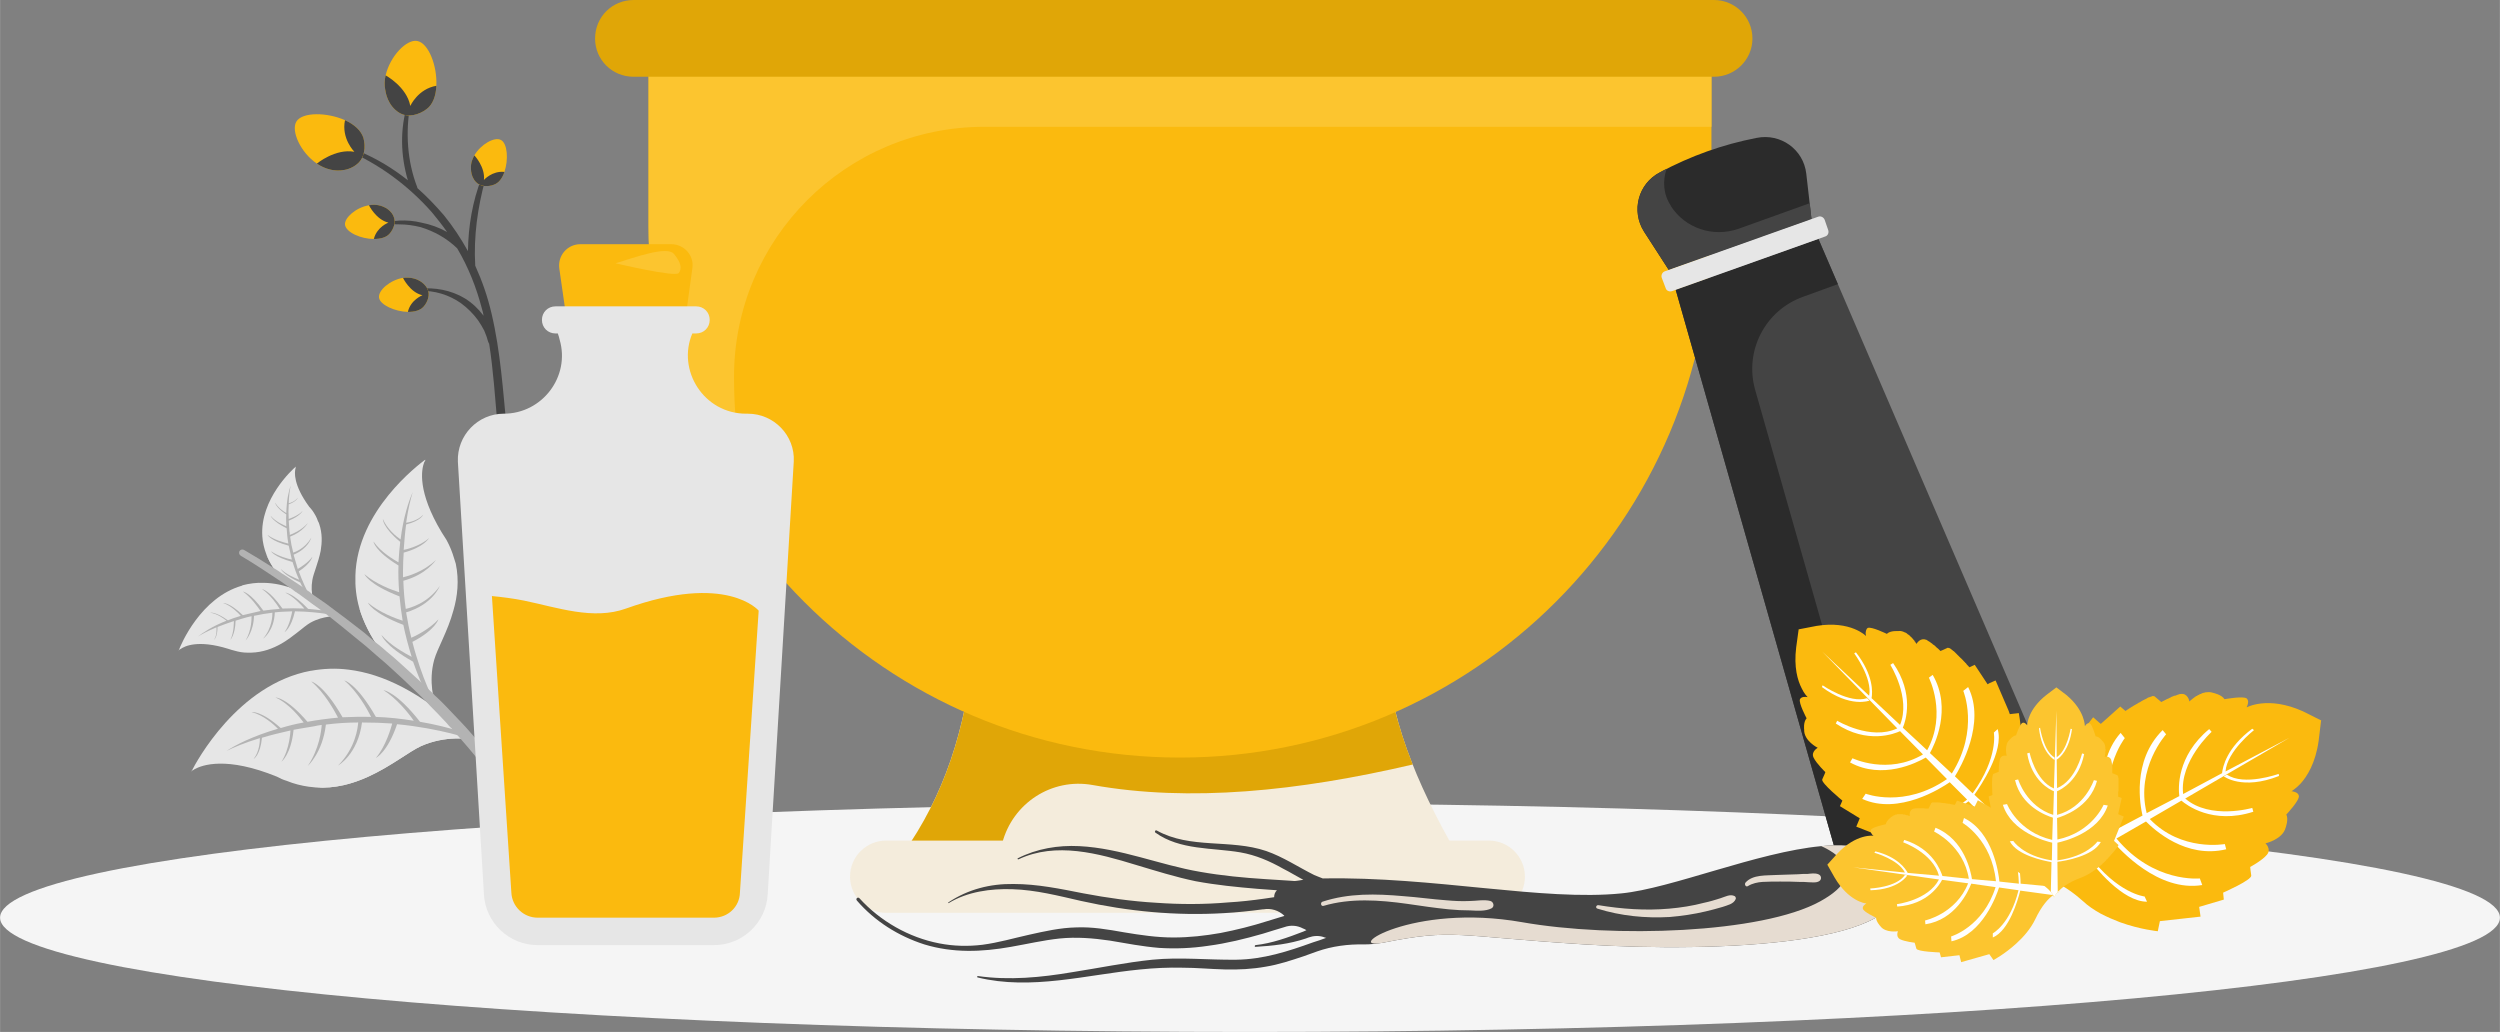 <?xml version="1.0" encoding="UTF-8"?>
<!DOCTYPE svg PUBLIC "-//W3C//DTD SVG 1.0//EN" "http://www.w3.org/TR/2001/REC-SVG-20010904/DTD/svg10.dtd">
<!-- Creator: CorelDRAW X7 -->
<svg xmlns="http://www.w3.org/2000/svg" xml:space="preserve" width="71.967mm" height="29.707mm" version="1.0" style="shape-rendering:geometricPrecision; text-rendering:geometricPrecision; image-rendering:optimizeQuality; fill-rule:evenodd; clip-rule:evenodd"
viewBox="0 0 7197 2971"
 xmlns:xlink="http://www.w3.org/1999/xlink">
 <rect x="0" y="0" width="7197" height="2971" fill="#808080" stroke="none"/>
 <defs>
  <style type="text/css">
   <![CDATA[
    .fil11 {fill:#2B2B2B}
    .fil5 {fill:#444444}
    .fil1 {fill:#68A51C;fill-rule:nonzero}
    .fil4 {fill:#B3B3B3;fill-rule:nonzero}
    .fil8 {fill:#E0A607;fill-rule:nonzero}
    .fil2 {fill:#E6E6E6;fill-rule:nonzero}
    .fil7 {fill:#F4ECDC;fill-rule:nonzero}
    .fil0 {fill:whitesmoke;fill-rule:nonzero}
    .fil6 {fill:#FBBA0E;fill-rule:nonzero}
    .fil9 {fill:#FCC52F;fill-rule:nonzero}
    .fil13 {fill:white;fill-rule:nonzero}
    .fil12 {fill:#E6DCD1;fill-rule:nonzero}
    .fil3 {fill:#E6E6E6;fill-rule:nonzero}
    .fil10 {fill:#F4ECDC;fill-rule:nonzero}
   ]]>
  </style>
 </defs>
 <g id="Layer_x0020_1">
  <g id="_2208482655936">
   <path class="fil0" d="M7197 2642c0,181 -1611,329 -3599,329 -1987,0 -3598,-148 -3598,-329 0,-182 1611,-329 3598,-329 1988,0 3599,147 3599,329z"/>
   <g>
    <g>
     <g>
      <g>
       <path class="fil1" d="M551 2221c0,0 0,-1 0,-1 0,0 0,1 0,1z"/>
       <path class="fil2" d="M895 1931c1,0 1,0 1,0 0,0 0,0 0,0 34,-6 70,-8 108,-3 97,12 208,64 333,181l0 0c7,6 14,13 21,20 0,0 0,0 0,0 0,0 0,0 -1,0 -6,-1 -73,-13 -145,19 -35,16 -86,58 -152,88 -44,20 -95,35 -152,31 -6,-1 -13,-1 -19,-2 -21,-3 -42,-8 -64,-17 0,0 0,0 0,0 -10,-3 -19,-7 -28,-12 -145,-59 -215,-34 -238,-21 0,0 0,0 0,0 -1,1 -2,1 -2,2 -1,0 -1,0 -2,0 -2,2 -4,4 -4,4 0,0 0,0 0,0 0,-1 0,-1 0,-1 0,0 0,0 0,0 0,0 0,0 0,0 0,0 0,0 0,0 1,-1 1,-2 2,-3 -1,1 -1,1 -1,2 12,-24 132,-249 343,-288z"/>
      </g>
      <path class="fil3" d="M1173 2155c72,-54 141,-39 141,-39 9,2 40,12 43,13 -6,-1 -73,-13 -145,19 -35,16 -86,58 -152,88 -44,20 -95,35 -152,31 68,-1 199,-64 265,-112z"/>
     </g>
     <g>
      <g>
       <path class="fil1" d="M1225 1323c0,0 0,0 -1,1 1,-1 1,-1 1,-1z"/>
       <path class="fil2" d="M1023 1657c0,0 0,0 0,0 0,0 0,0 0,0 -1,30 2,61 11,93 24,81 83,170 199,261l0 0c7,5 13,10 20,15 0,0 0,0 0,0 0,0 0,0 0,0 -2,-5 -21,-62 -3,-127 9,-32 39,-82 55,-141 12,-41 17,-87 7,-135 -2,-5 -3,-11 -5,-16 -5,-17 -12,-35 -22,-53 0,0 0,0 0,0 -5,-7 -9,-15 -14,-22 -70,-117 -58,-180 -50,-201 0,0 0,0 0,0 1,-1 1,-1 1,-2 0,0 1,-1 1,-1 1,-3 2,-4 2,-5 0,0 0,0 0,0 0,1 0,1 0,1 0,0 0,0 0,0 0,0 -1,0 -1,0 0,0 0,0 0,0 0,0 -1,1 -2,2 1,-1 1,-1 1,-2 -18,14 -195,146 -200,333z"/>
      </g>
      <path class="fil3" d="M1034 1750c24,81 83,170 199,261l-14 -30c0,0 -109,-73 -185,-231z"/>
     </g>
     <g>
      <path class="fil1" d="M514 1873c0,0 0,-1 0,-1 0,0 0,1 0,1z"/>
      <path class="fil2" d="M697 1686c0,0 0,-1 1,-1 0,0 0,0 0,0 19,-5 40,-8 62,-7 57,1 124,25 203,85l0 0c4,4 9,7 13,11 0,0 0,0 0,0 0,0 0,0 0,0 -4,0 -44,-3 -83,19 -19,11 -47,39 -83,60 -25,14 -53,25 -87,26 -3,0 -7,0 -11,0 -12,0 -25,-2 -38,-6 0,0 0,0 0,0 -5,-1 -11,-3 -17,-5 -87,-27 -126,-8 -138,1 0,0 -1,0 -1,0 0,0 0,0 -1,1 0,0 0,0 0,0 -2,2 -3,2 -3,3 0,-1 0,-1 0,-1 0,0 0,0 0,0 0,0 0,0 0,0 0,0 0,0 0,0 0,0 0,0 0,0 1,-1 1,-1 1,-2 0,1 0,1 0,1 5,-14 62,-151 182,-185z"/>
     </g>
     <g>
      <g>
       <path class="fil1" d="M853 1342c0,0 -1,0 -1,0 0,0 1,0 1,0z"/>
       <path class="fil2" d="M755 1544c0,0 0,0 0,0 0,0 0,0 0,0 1,17 5,35 12,53 18,45 57,92 128,138l0 0c4,3 8,5 13,8 0,0 0,0 0,0 0,0 0,0 0,0 -2,-3 -16,-34 -9,-73 3,-19 17,-49 24,-84 4,-24 5,-50 -4,-77 -1,-3 -2,-6 -4,-9 -3,-10 -9,-20 -15,-29 0,0 0,0 0,0 -3,-4 -6,-8 -10,-12 -46,-63 -43,-100 -39,-112 0,-1 0,-1 0,-1 0,0 0,-1 0,-1 0,0 0,0 0,-1 1,-1 1,-2 1,-2 0,0 0,0 0,0 0,0 0,0 0,0 0,0 0,0 0,0 0,0 0,0 0,0 0,0 0,0 0,0 0,0 -1,1 -1,1 0,0 0,0 1,0 -10,8 -104,94 -97,201z"/>
      </g>
      <g>
       <path class="fil4" d="M1104 1987c38,24 72,66 87,88 -38,-6 -74,-10 -109,-11 -56,-98 -91,-105 -91,-105 38,32 67,84 77,105 -28,-1 -55,0 -82,1 -55,-96 -90,-103 -90,-103 38,32 66,83 77,104 -31,3 -61,7 -88,12 -61,-71 -92,-70 -92,-70 40,18 71,59 81,72 -23,4 -46,10 -66,16 -57,-51 -84,-46 -84,-46 35,9 64,36 76,48 -72,21 -123,47 -148,64 20,-10 50,-23 96,-37 0,9 -1,38 -18,60 0,0 19,-10 24,-61 23,-7 50,-14 82,-21 0,1 -2,54 -26,90 0,0 28,-21 35,-92 19,-3 38,-7 59,-10 8,-2 15,-3 22,-4 -1,16 -7,69 -40,118 0,0 43,-39 52,-119 32,-4 63,-6 93,-6 -1,14 -7,73 -58,124 0,0 57,-32 69,-124 30,0 60,1 87,3 -3,11 -18,65 -47,99 0,0 33,-15 61,-97 125,12 213,43 215,44 0,0 0,0 0,0 -7,-7 -14,-14 -21,-20l-1 0c-44,-14 -86,-24 -127,-31 -68,-87 -105,-91 -105,-91z"/>
       <path class="fil4" d="M1188 1417c-11,24 -27,72 -35,136 -12,-8 -39,-30 -51,-59 0,0 -1,24 50,66 -2,18 -4,38 -5,59 -12,-7 -51,-29 -72,-60 0,0 3,27 72,69 -1,24 0,50 2,77 -20,-6 -68,-24 -100,-52 0,0 11,29 101,64 2,22 5,46 9,70 -19,-6 -68,-24 -100,-52 0,0 11,29 102,64 6,29 14,60 24,92 -21,-11 -61,-33 -87,-63 0,0 9,31 91,77 12,34 26,69 44,105l0 1c6,5 13,10 20,15 0,0 0,0 0,0 -1,-2 -39,-72 -66,-178 66,-34 75,-65 75,-65 -26,29 -70,50 -78,53 -6,-23 -11,-48 -15,-73 77,-23 97,-76 97,-76 -36,51 -86,63 -98,66 -4,-26 -6,-53 -7,-81 67,-18 94,-60 94,-60 -37,35 -82,47 -95,50 0,-6 0,-12 0,-19 0,-18 1,-36 2,-52 59,-16 73,-42 73,-42 -27,25 -72,34 -73,34 2,-28 4,-52 7,-73 43,-11 49,-28 49,-28 -16,17 -41,22 -49,23 6,-41 13,-69 19,-88z"/>
       <path class="fil4" d="M757 1839c0,0 32,-22 34,-76 17,-2 34,-2 50,-3 -1,6 -7,39 -22,60 0,0 19,-11 30,-60 73,1 126,14 127,14 0,0 0,0 0,0 -4,-4 -9,-7 -13,-11l-1 0c-26,-5 -51,-8 -75,-10 -44,-46 -66,-47 -66,-47 24,12 45,34 55,46 -22,-1 -43,-1 -63,0 -38,-54 -59,-56 -59,-56 24,16 44,45 51,57 -17,1 -32,3 -47,5 -38,-53 -59,-55 -59,-55 24,17 43,45 51,56 -18,4 -35,8 -51,12 -39,-37 -57,-35 -57,-35 24,8 45,30 51,37 -13,4 -26,8 -37,13 -36,-26 -51,-22 -51,-22 21,3 39,17 47,23 -41,16 -69,35 -83,46 11,-7 28,-16 54,-27 0,5 2,22 -7,36 0,0 10,-7 10,-37 13,-5 29,-11 47,-17 0,1 1,32 -10,54 0,0 14,-14 15,-55 10,-3 21,-7 33,-10 5,-1 9,-2 13,-3 0,9 0,40 -17,70 0,0 23,-25 24,-71 18,-4 36,-7 53,-9 0,8 0,43 -27,75z"/>
       <path class="fil4" d="M831 1449c1,-24 3,-40 6,-51 -6,14 -12,42 -13,79 -7,-4 -24,-15 -32,-30 0,0 0,13 32,34 -1,11 0,22 0,34 -7,-3 -31,-13 -45,-30 0,0 4,15 46,36 1,14 2,28 5,44 -12,-3 -40,-10 -60,-25 0,0 8,17 61,31 3,13 6,27 9,40 -11,-2 -40,-10 -60,-24 0,0 8,16 62,31 5,16 11,34 19,51 -12,-5 -37,-15 -53,-31 0,0 7,17 56,39 9,19 19,38 31,58l0 0c4,3 8,5 13,8 0,0 0,0 0,0 -1,-1 -27,-40 -48,-98 36,-24 39,-42 39,-42 -13,18 -37,32 -42,35 -4,-13 -8,-27 -12,-41 43,-18 51,-49 51,-49 -18,31 -46,41 -52,43 -4,-15 -7,-30 -9,-46 37,-14 51,-39 51,-39 -20,22 -44,31 -52,34 0,-4 0,-8 -1,-11 -1,-11 -1,-21 -2,-30 33,-13 40,-28 40,-28 -14,15 -40,23 -40,23 -1,-16 -1,-30 0,-42 24,-9 26,-19 26,-19 -8,11 -22,15 -26,16z"/>
      </g>
      <path class="fil3" d="M767 1597c18,45 57,92 128,138l-9 -16c0,0 -67,-36 -119,-122z"/>
     </g>
     <path class="fil4" d="M1515 2314c-16,0 -31,0 -46,0 -42,-63 -88,-124 -138,-181 -2,-2 -4,-5 -6,-7 -3,-3 -5,-6 -8,-9 0,0 0,0 0,0 -6,-7 -11,-13 -16,-18 0,-1 0,-1 0,-1 -6,-5 -11,-11 -16,-17 -16,-17 -32,-34 -48,-50 -4,-4 -8,-9 -12,-13 -13,-13 -26,-26 -39,-38 -16,-16 -33,-31 -49,-46 -17,-16 -34,-31 -52,-46 -17,-15 -35,-31 -53,-45 -28,-23 -56,-46 -84,-68 -3,-2 -6,-4 -8,-6l0 0c-1,-1 -2,-2 -3,-2 -5,-4 -9,-7 -14,-10 0,-1 0,-1 0,-1 -11,-8 -22,-16 -33,-24 -10,-7 -20,-15 -30,-22 -3,-2 -5,-3 -7,-5 0,0 0,0 -1,0 -6,-5 -12,-9 -19,-14 -8,-5 -15,-11 -23,-16 -39,-26 -78,-52 -117,-75l0 0c-5,-3 -6,-9 -4,-13 3,-5 8,-6 13,-4 29,17 57,34 85,52 4,3 9,5 13,8 7,5 14,10 21,14 17,11 33,22 50,33 4,3 8,6 12,9 3,2 5,3 8,5 2,2 5,4 7,6 13,9 26,18 39,27 38,28 75,56 112,85 10,8 19,17 29,25 8,6 17,13 25,20l9 8c15,12 30,25 44,38 19,17 37,34 56,51 0,0 0,0 1,1 7,6 13,13 20,19 1,1 1,1 2,2 4,3 7,7 11,10 4,5 8,9 13,13 17,16 33,33 49,50 16,17 33,34 48,52 57,64 110,132 159,203z"/>
    </g>
    <g>
     <path class="fil5" d="M1386 513c-26,67 -38,138 -39,210 -20,-36 -43,-71 -69,-103 -24,-28 -49,-54 -76,-78 -1,-1 -1,-2 -1,-3 -29,-75 -34,-158 -20,-238 1,-5 -7,-6 -8,-1 -22,71 -20,148 1,219 -43,-34 -89,-62 -139,-83 -12,-5 -24,-10 -36,-15 -6,-2 -10,7 -4,10 95,40 180,103 248,180 15,18 30,37 44,57 -23,-13 -48,-22 -74,-27 -20,-5 -42,-7 -63,-6 -22,1 -43,6 -64,13 -2,1 -1,4 1,3 21,-5 41,-6 63,-5 20,0 41,3 61,8 39,12 75,32 105,61 0,0 0,0 0,0 32,54 55,112 71,173 2,7 4,14 5,21 -15,-20 -33,-37 -54,-50 -40,-24 -86,-32 -132,-28 -5,0 -4,8 1,7 42,-3 86,11 120,35 19,14 35,30 49,49 6,9 13,20 18,30 2,6 5,12 7,18 2,6 3,12 6,18 0,0 0,1 1,1 12,77 17,155 24,233 10,112 24,225 66,330 38,96 101,187 190,242 11,7 22,13 34,18 14,7 23,-14 10,-21 -45,-25 -86,-56 -119,-96 -34,-39 -61,-84 -82,-131 -45,-103 -61,-215 -72,-326 -11,-112 -18,-225 -44,-335 -11,-48 -27,-94 -47,-138 -5,-84 7,-168 29,-249 2,-6 -9,-10 -11,-3z"/>
     <g>
      <path class="fil6" d="M1046 397c7,25 4,58 -19,76 -31,25 -69,17 -77,15 -13,-3 -26,-9 -38,-17 -47,-32 -75,-94 -59,-121 17,-28 88,-27 140,-4 26,12 46,29 53,51z"/>
      <path class="fil5" d="M1046 397c7,25 4,58 -19,76 -31,25 -69,17 -77,15 -13,-3 -26,-9 -38,-17l0 0c0,0 53,-44 108,-34 0,0 -38,-38 -27,-91 26,12 46,29 53,51z"/>
     </g>
     <g>
      <path class="fil6" d="M1228 314c-21,16 -53,26 -78,11 -34,-20 -40,-59 -41,-66 -3,-14 -2,-29 1,-42 13,-56 61,-105 91,-99 33,6 58,73 55,129 -1,28 -10,54 -28,67z"/>
      <path class="fil5" d="M1228 314c-21,16 -53,26 -78,11 -34,-20 -40,-59 -41,-66 -3,-14 -2,-29 1,-42l0 0c0,0 61,33 71,88 0,0 22,-49 75,-58 -1,28 -10,54 -28,67z"/>
     </g>
     <g>
      <path class="fil6" d="M1421 532c-16,6 -38,6 -51,-8 -18,-19 -14,-45 -14,-50 1,-9 5,-18 9,-26 19,-33 59,-55 77,-45 19,10 22,57 10,92 -6,18 -16,32 -31,37z"/>
      <path class="fil5" d="M1421 532c-16,6 -38,6 -51,-8 -18,-19 -14,-45 -14,-50 1,-9 5,-18 9,-26l1 0c0,0 31,33 27,70 0,0 24,-27 59,-23 -6,18 -16,32 -31,37z"/>
     </g>
     <g>
      <path class="fil6" d="M1122 672c11,-13 19,-33 10,-51 -11,-23 -37,-29 -42,-30 -9,-2 -18,-2 -28,0 -37,6 -71,36 -69,56 3,22 46,41 83,41 19,0 36,-4 46,-16z"/>
      <path class="fil5" d="M1122 672c11,-13 19,-33 10,-51 -11,-23 -37,-29 -42,-30 -9,-2 -18,-2 -28,0l0 0c0,0 20,41 56,50 0,0 -33,12 -42,47 19,0 36,-4 46,-16z"/>
     </g>
     <g>
      <path class="fil6" d="M1220 882c11,-13 19,-34 10,-51 -12,-23 -37,-29 -42,-30 -9,-2 -19,-2 -28,-1 -37,6 -72,36 -69,57 3,21 46,40 83,41 19,0 36,-4 46,-16z"/>
      <path class="fil5" d="M1220 882c11,-13 19,-34 10,-51 -12,-23 -37,-29 -42,-30 -9,-2 -19,-2 -28,-1l0 0c0,0 20,42 56,50 0,0 -34,13 -42,48 19,0 36,-4 46,-16z"/>
     </g>
    </g>
    <g>
     <g>
      <path class="fil7" d="M2599 2458l1595 0c-120,-207 -197,-403 -201,-581l-1192 0c-20,221 -84,416 -202,581z"/>
     </g>
     <g>
      <g>
       <path class="fil8" d="M2885 2428c-3,10 -5,20 -8,30l-278 0c118,-165 182,-360 202,-581l1192 0c2,102 29,211 74,324 -330,77 -642,109 -922,59 -117,-21 -230,52 -260,168z"/>
      </g>
     </g>
     <g>
      <path class="fil6" d="M4927 197l0 454c0,845 -685,1530 -1530,1530l0 0c-845,0 -1530,-685 -1530,-1530l0 -454 3060 0z"/>
     </g>
     <g>
      <path class="fil9" d="M4927 197l0 168 -2093 0c-398,0 -721,322 -721,720 0,185 33,362 92,525 -211,-262 -338,-596 -338,-959l0 -454 3060 0z"/>
     </g>
     <g>
      <path class="fil10" d="M2551 2420l1735 0c57,0 104,46 104,104 0,57 -47,104 -104,104l-1735 0c-57,0 -104,-47 -104,-104 0,-58 47,-104 104,-104z"/>
     </g>
     <path class="fil8" d="M1824 0l3110 0c61,0 111,49 111,111 0,61 -50,110 -111,110l-3110 0c-62,0 -111,-49 -111,-110 0,-62 49,-111 111,-111z"/>
    </g>
    <g>
     <g>
      <path class="fil5" d="M5290 2471l-466 -1637 411 -146 673 1563c39,92 11,199 -69,258 -99,72 -210,112 -332,118 -100,6 -189,-60 -217,-156z"/>
     </g>
     <g>
      <path class="fil11" d="M5290 2471l-466 -1637 411 -146 56 130 -99 36c-111,39 -171,157 -139,269l409 1437c7,25 18,47 32,67 -94,0 -178,-64 -204,-156z"/>
     </g>
     <g>
      <path class="fil11" d="M4779 496c88,-47 180,-80 278,-99 69,-14 135,33 143,103l15 131 -411 146 -71 -110c-38,-60 -17,-139 46,-171z"/>
     </g>
     <g>
      <path class="fil5" d="M4779 496c6,-4 13,-7 19,-10 -12,34 -10,73 12,106l0 1c41,64 121,91 194,66l206 -74 5 46 -411 146 -71 -110c-38,-59 -17,-138 46,-171z"/>
     </g>
     <g>
      <path class="fil2" d="M4814 838l440 -157c8,-2 12,-11 9,-19l-10 -29c-3,-8 -12,-12 -19,-9l-441 157c-7,2 -12,11 -9,19l11 29c2,8 11,12 19,9z"/>
     </g>
    </g>
    <g>
     <path class="fil6" d="M1993 773l-15 109 -37 250 -279 0 -22 -150 -30 -209c-5,-37 23,-70 61,-70l261 0c38,0 67,33 61,70z"/>
     <path class="fil2" d="M2285 1329l-75 1245c-4,82 -72,147 -155,147l-507 0c-83,0 -151,-65 -155,-147l-75 -1245c-3,-75 57,-138 132,-138 111,0 192,-107 161,-213 -1,-6 -3,-11 -5,-17 0,0 0,0 0,-1l-7 0c-22,0 -39,-17 -39,-39 0,-22 17,-39 39,-39l405 0c22,0 39,17 39,39 0,22 -17,39 -39,39l-11 0c-45,106 33,231 155,231l5 0c75,0 136,63 132,138z"/>
     <path class="fil6" d="M2184 1758l-54 812c-1,40 -34,72 -75,72l-507 0c-41,0 -74,-32 -76,-72l-56 -854c31,3 62,7 92,13 97,20 200,57 294,23 290,-104 382,6 382,6z"/>
     <path class="fil9" d="M1772 758c56,-17 148,-51 168,-27 20,24 24,42 14,55 -9,13 -182,-28 -182,-28z"/>
    </g>
    <g>
     <path class="fil5" d="M5458 2526c-28,-81 -111,-100 -215,-90 0,0 0,0 0,0 -183,17 -432,122 -575,136 -225,23 -542,-49 -859,-43 -1,0 -1,0 -1,0 -9,-3 -17,-7 -25,-10 -46,-23 -89,-52 -138,-69 -103,-35 -218,-5 -315,-59 -4,-2 -7,3 -4,6 71,51 163,43 245,57 45,8 84,25 123,47 20,10 39,22 58,32 -5,1 -9,1 -13,2 -6,1 -12,2 -18,1 -26,-2 -52,-3 -78,-5 -63,-4 -126,-10 -188,-21 -117,-20 -228,-68 -348,-74 -61,-3 -122,7 -177,35 -2,1 0,4 2,3 108,-51 230,-17 338,16 57,17 114,35 172,47 59,11 119,17 179,22 18,1 36,3 55,4 -6,6 -8,13 -8,20 -9,1 -18,3 -27,4 -35,5 -70,9 -105,11 -69,6 -139,6 -208,1 -70,-4 -140,-14 -209,-27 -66,-13 -133,-27 -201,-27 -67,-1 -131,15 -188,53 -1,1 0,3 1,2 54,-33 121,-42 183,-40 68,2 133,19 199,34 135,30 272,43 409,35 38,-2 76,-6 113,-11l2 0c22,-4 44,3 60,18l0 1c-16,5 -32,10 -49,15 -44,14 -88,25 -134,34 -45,8 -90,13 -136,13 -48,0 -95,-7 -143,-15 -45,-8 -91,-16 -137,-14 -46,1 -90,11 -135,21 -45,10 -89,23 -135,29 -41,5 -83,4 -124,-4 -88,-17 -170,-64 -230,-130 -5,-5 -12,2 -7,7 51,59 119,102 194,126 82,25 165,22 249,7 46,-8 93,-19 140,-24 49,-5 97,-1 145,6 47,8 94,17 142,21 47,3 94,1 141,-6 53,-7 106,-20 158,-35 20,-6 41,-13 62,-19 17,-6 36,-5 53,4 3,1 7,3 10,5 -3,1 -6,3 -9,4 -44,17 -91,34 -138,39 -2,1 -3,5 0,5 50,-3 97,-8 145,-24 3,-1 5,-2 8,-3 14,-5 30,-6 44,-1 2,1 5,2 7,2 -13,5 -25,9 -38,13 -72,26 -143,49 -221,50 -81,1 -161,-8 -242,0 -77,8 -154,24 -231,36 -89,15 -180,24 -271,11 -2,0 -3,3 -1,4 155,38 314,-8 469,-23 40,-4 80,-6 121,-5 40,0 81,4 122,5 40,1 79,-1 118,-8 37,-6 73,-18 109,-30 13,-5 26,-9 39,-14 43,-15 89,-21 134,-20 19,0 38,-2 56,-5 205,-41 203,-19 580,5 377,24 964,3 896,-193z"/>
     <path class="fil12" d="M4562 2719c-377,-24 -375,-46 -580,-5 -121,23 82,-115 400,-59 261,46 689,33 858,-60 165,-91 10,-156 3,-159 104,-10 187,9 215,90 68,196 -519,217 -896,193z"/>
     <path class="fil12" d="M4291 2594c-18,-5 -42,0 -61,0 -22,1 -43,0 -65,-2 -42,-3 -83,-9 -125,-12 -79,-7 -157,-9 -233,16 -7,3 -4,14 3,12 78,-23 161,-17 240,-6 41,6 81,12 121,16 20,2 41,3 61,3 20,1 45,3 62,-6 9,-5 6,-18 -3,-21z"/>
     <path class="fil12" d="M4994 2580c-13,-7 -28,2 -41,6 -16,5 -32,10 -47,13 -34,9 -67,14 -101,17 -68,6 -136,1 -203,-10 -7,-1 -10,8 -3,10 67,21 138,28 208,24 35,-3 69,-8 103,-16 16,-4 33,-8 49,-13 14,-5 32,-8 38,-23 1,-3 -1,-7 -3,-8z"/>
     <path class="fil12" d="M5235 2517c-10,-4 -21,-2 -31,-1 -10,0 -19,0 -28,1 -21,1 -41,1 -61,2 -29,2 -69,-2 -90,22 -4,5 1,14 7,10 13,-8 28,-11 42,-12 17,-1 34,-1 51,-1 18,0 36,0 55,1 9,0 18,0 28,1 9,0 18,2 27,-2 10,-4 10,-17 0,-21z"/>
    </g>
    <g>
     <g>
      <path class="fil6" d="M6218 2652l-6 29c0,0 -51,-5 -109,-26 -18,-7 -37,-15 -56,-25 -18,-10 -36,-22 -52,-37 -45,-40 -80,-56 -103,-62 0,0 0,0 -1,0 0,0 0,0 0,0 -2,0 -4,-1 -6,-1 0,0 -1,0 -2,0 -2,-1 -4,-1 -6,-1 -2,0 -4,-1 -6,-1 -2,0 -4,0 -6,0 0,0 0,0 -1,0 0,0 0,0 0,1 0,0 0,0 0,0 -1,0 -1,0 -1,0 0,0 -1,0 -1,0 0,0 1,0 1,-1 1,-1 2,-2 3,-4 0,0 0,0 0,0 3,-4 6,-11 10,-22 0,0 0,0 0,0l0 0c8,-23 14,-61 5,-122 -7,-43 -2,-87 7,-125 0,-1 0,-1 1,-2 0,-2 1,-4 1,-6 1,-3 1,-5 2,-7 0,-2 1,-4 2,-6 0,-2 1,-5 1,-6l1 -1c1,-4 2,-9 3,-13 1,-1 1,-2 2,-4 12,-36 24,-61 25,-62 0,0 0,0 0,0l27 10 0 0 8 -10 65 -83 0 0 17 15 5 4 0 0 56 -50 0 0 15 13c0,0 0,0 1,-1 1,0 2,-1 3,-2 0,0 1,0 1,-1 0,0 1,0 1,0 0,0 0,0 0,0 2,-1 3,-2 4,-3 2,-1 4,-2 5,-3 1,-1 2,-1 3,-2 0,0 1,0 2,-1 1,-1 2,-1 3,-2 4,-2 9,-5 14,-8 1,-1 2,-2 4,-2 7,-5 14,-8 20,-11 1,-1 2,-1 3,-2 2,-1 4,-2 6,-2 1,-1 2,-1 3,-1 2,-1 3,-1 4,-2 1,0 2,0 2,0 2,0 4,0 5,1 9,8 19,16 19,16l1 0c0,-1 4,-2 9,-5 3,-2 8,-4 13,-6 0,-1 1,-1 2,-1 2,-1 3,-2 5,-3 1,0 2,-1 3,-1 2,-1 3,-1 4,-2 1,0 2,0 3,0 5,-2 10,-4 14,-5 1,0 1,0 2,0 20,-3 25,20 25,22l0 0c0,0 0,-1 0,-1 0,0 0,0 1,0 0,0 0,0 1,-1 0,0 0,0 0,0 0,0 0,-1 1,-1 0,0 0,0 0,-1 1,0 1,0 1,0 1,-1 1,-1 1,-1 1,0 1,-1 1,-1 1,0 1,-1 2,-1 0,-1 0,-1 1,-1 0,0 1,-1 1,-1 1,-1 3,-2 4,-3 1,-1 1,-1 2,-1 1,-1 2,-2 3,-3 1,0 1,0 2,0 2,-2 4,-3 7,-4 0,0 1,-1 1,-1 2,-1 3,-1 4,-1 1,-1 2,-1 3,-2 2,-1 5,-1 7,-2 1,0 2,0 2,0 1,0 1,-1 1,-1 1,0 2,0 2,0 1,0 2,0 3,0 6,-1 12,0 18,2 0,0 24,5 32,18 0,0 55,-10 64,-2 6,6 4,14 2,20 -1,2 -2,4 -2,5l0 1c0,0 -1,0 -1,0 0,0 0,0 0,0 0,0 61,-35 163,11l52 26 1 0 0 0 -1 1 -7 58c-9,64 -33,102 -52,123 -13,14 -24,20 -26,22l0 0 1 0c5,1 18,3 20,13 3,13 -36,54 -36,54 7,14 -2,38 -2,38 -9,34 -58,45 -58,45 0,0 18,17 4,33 -13,16 -48,35 -48,35 0,0 1,13 3,25 1,13 -81,49 -81,49l2 20 -71 21 4 28 -117 13z"/>
      <g>
       <path class="fil13" d="M6561 2234l-1 -6c0,0 -100,36 -149,2l-9 5c0,0 53,41 159,-1z"/>
       <path class="fil13" d="M6013 2461l68 -40c21,24 132,148 259,127l-7 -19c0,0 -133,14 -240,-115l85 -49c24,24 115,108 231,80l-4 -15c0,0 -125,23 -216,-72l91 -53c14,12 89,70 207,32l-3 -11c0,0 -121,35 -193,-27l300 -175 -184 97c4,-58 82,-119 82,-119l-5 -4c-74,55 -85,110 -87,128l-112 60c-11,-95 82,-179 82,-179l-7 -8c-94,78 -89,171 -86,193l-94 49c-32,-130 56,-227 56,-227l-10 -12c-90,89 -64,220 -58,246l-85 45c-49,-162 34,-268 34,-268l-12 -15c-86,97 -43,258 -34,289l-70 37c-51,-134 -14,-207 -14,-207l-9 -14c-40,64 5,194 17,224l-119 63 0 0c-6,19 -14,27 -14,27 0,0 11,-2 30,2l115 -67c23,32 103,132 174,132l-7 -15c0,0 -78,-8 -161,-120z"/>
      </g>
     </g>
     <g>
      <path class="fil6" d="M5441 2418l-1 26c0,0 44,8 99,4 18,-2 36,-4 54,-9 18,-4 37,-10 54,-19 48,-24 82,-29 103,-29 1,1 1,0 1,0 0,1 0,1 0,1 2,0 4,0 5,0 1,0 1,0 2,0 2,0 4,0 6,1 2,0 3,0 5,1 2,0 4,1 5,1 0,0 0,0 1,0 0,0 0,0 0,0 0,1 0,1 0,1 0,0 1,0 1,0 0,0 0,0 0,0 0,0 0,0 0,-1 0,0 -1,-2 -2,-4 0,0 0,0 0,0 -1,-4 -3,-11 -3,-21 0,0 0,0 0,0l0 0c-1,-21 2,-56 25,-106 15,-35 21,-75 23,-110 0,0 0,0 0,-1 0,-2 0,-4 0,-6 0,-2 0,-4 0,-6 0,-2 0,-4 0,-6 0,-2 0,-4 0,-6l0 0c0,-4 0,-8 0,-12 0,-1 0,-2 0,-4 -2,-34 -7,-58 -7,-59 0,-1 0,-1 0,-1l-26 3 0 0 -4 -11 -37 -86 0 0 -18 8 -5 3 0 0 -37 -56 0 0 -15 7c-1,0 -1,0 -1,-1 -1,0 -1,-1 -2,-2 -1,0 -1,-1 -1,-1 0,0 -1,-1 -1,-1 0,0 0,0 0,0 -1,-1 -2,-2 -3,-3 -1,-2 -2,-3 -3,-4 -1,-1 -2,-1 -2,-2 -1,-1 -1,-1 -2,-2 0,0 -1,-1 -2,-2 -3,-3 -6,-7 -10,-10 -1,-1 -2,-2 -3,-3 -5,-5 -10,-10 -15,-15 -1,0 -1,-1 -2,-1 -2,-2 -3,-3 -5,-4 0,-1 -1,-1 -2,-2 -1,0 -2,-1 -3,-2 -1,0 -1,0 -2,0 -1,-1 -3,-1 -4,-1 -10,5 -20,9 -20,9l-1 0c0,0 -3,-3 -6,-6 -3,-2 -6,-5 -10,-9 0,0 -1,0 -1,-1 -2,-1 -3,-2 -5,-3 0,-1 -1,-2 -2,-2 -1,-1 -2,-2 -3,-2 -1,-1 -1,-1 -2,-2 -4,-2 -8,-5 -11,-7 -1,0 -1,0 -1,0 -17,-7 -27,11 -28,12l0 0c0,0 0,0 0,0 0,0 0,0 0,0 0,0 0,-1 -1,-2 0,0 0,0 0,0 0,0 0,0 0,-1 0,0 -1,0 -1,0 0,-1 0,-1 0,-1 0,0 -1,-1 -1,-1 0,0 0,-1 0,-1 -1,-1 -1,-1 -2,-1 0,-1 0,-1 0,-1 0,-1 -1,-1 -1,-2 -1,-1 -2,-2 -3,-3 0,-1 -1,-1 -1,-2 -1,-1 -2,-1 -3,-2 0,-1 0,-1 0,-1 -2,-2 -4,-4 -6,-5 0,-1 0,-1 -1,-2 -1,0 -2,-1 -2,-1 -1,-1 -2,-2 -3,-2 -2,-2 -3,-3 -5,-4 -1,0 -2,-1 -2,-1 0,0 -1,0 -1,0 0,0 -1,-1 -2,-1 -1,0 -1,-1 -2,-1 -5,-2 -10,-3 -16,-2 0,0 -22,-2 -32,8 0,0 -45,-22 -55,-17 -5,3 -6,11 -6,17 0,2 1,3 1,4l0 1c0,0 0,0 0,0 0,1 0,1 0,1 0,0 -44,-45 -142,-29l-52 10 0 0 0 0 0 1 -7 51c-7,57 4,95 16,118 7,15 15,23 17,25l0 0 -1 0c-4,-1 -17,-2 -21,6 -5,10 19,55 19,55 -10,11 -7,33 -7,33 -1,32 39,52 39,52 0,0 -20,11 -12,28 8,17 34,42 34,42 0,0 -4,11 -9,21 -4,10 58,61 58,61l-7 16 57 35 -10 24 97 38z"/>
      <g>
       <path class="fil13" d="M5245 1978l2 -5c0,0 78,54 128,37l7 7c0,0 -55,22 -137,-39z"/>
       <path class="fil13" d="M5663 2302l-50 -50c-23,16 -147,96 -252,48l10 -15c0,0 111,43 234,-42l-61 -62c-26,15 -125,65 -218,14l7 -12c0,0 102,49 203,-11l-66 -67c-15,7 -94,39 -185,-22l4 -8c0,0 96,58 173,22l-216 -221 135 127c10,-51 -43,-122 -43,-122l5 -3c51,66 48,115 45,132l82 77c32,-78 -28,-173 -28,-173l8 -5c62,89 36,168 28,186l70 65c58,-105 5,-209 5,-209l11 -8c57,98 4,204 -8,225l63 59c80,-127 33,-238 33,-238l14 -11c52,104 -23,233 -38,257l51 49c75,-104 61,-175 61,-175l11 -10c19,64 -50,165 -67,189l87 82 0 0c1,18 5,26 5,26 0,0 -8,-4 -26,-5l-83 -84c-27,21 -119,88 -180,72l9 -12c0,0 69,12 167,-65z"/>
      </g>
     </g>
     <g>
      <path class="fil9" d="M5634 2305l-6 12c0,0 -1,0 -1,0 -1,0 -2,0 -3,0 0,0 0,-1 -1,-1 0,0 0,0 -1,0 0,0 0,0 0,0 -1,0 -2,0 -3,0 -2,-1 -3,-1 -4,-1 -1,0 -2,0 -2,-1 -1,0 -2,0 -2,0 -1,0 -2,0 -2,0 -4,-1 -8,-1 -12,-2 -1,0 -2,0 -3,0 -6,-1 -12,-2 -17,-2 -1,0 -2,0 -2,0 -2,0 -4,0 -5,0 -1,0 -2,0 -2,0 -1,0 -3,0 -4,0 0,0 0,0 -1,0 -1,1 -2,1 -3,2 -4,8 -8,16 -8,16l0 0c-1,0 -4,0 -8,0 -3,-1 -6,-1 -10,-1 -1,0 -1,0 -2,0 -1,0 -3,0 -4,0 -1,0 -2,0 -3,0 -1,0 -2,0 -3,0 0,0 -1,0 -1,0 -4,0 -8,0 -11,1 0,0 -1,0 -1,0 -14,4 -11,20 -11,21 0,1 0,1 0,1 0,0 0,0 0,-1l0 0c0,0 0,0 0,0 0,0 -1,0 -1,0 0,0 0,0 -1,0 0,0 0,0 0,0 0,0 0,0 -1,0 0,-1 0,-1 0,-1 0,0 -1,0 -1,0 0,0 -1,0 -1,0 0,0 -1,0 -1,-1 0,0 -1,0 -1,0 0,0 -1,0 -1,0 0,0 -1,0 -1,0 -1,-1 -3,-1 -4,-1 0,-1 -1,-1 -1,-1 -1,0 -2,0 -3,0 0,0 -1,0 -1,0 -2,-1 -4,-1 -6,-1 0,0 -1,0 -1,0 -1,0 -2,0 -3,0 -1,0 -2,0 -2,0 -2,0 -4,0 -6,0 0,0 -1,0 -1,1 0,0 -1,0 -1,0 0,0 -1,0 -2,0 0,0 -1,0 -2,1 -3,1 -7,3 -11,6 0,0 -14,10 -16,21 0,0 -39,8 -43,16 -2,5 1,10 4,14 1,1 2,2 3,2l0 1c0,0 0,0 0,0 0,0 1,0 1,0 0,0 -50,-7 -105,52l-28 31 0 0c0,0 0,0 0,1l21 37c39,66 86,74 91,74l0 0 -1 1c-2,1 -11,7 -9,14 1,9 38,26 38,26 0,11 12,24 12,24 15,21 51,15 51,15 0,0 -7,16 6,23 14,7 42,10 42,10 0,0 3,9 5,17 2,9 67,11 67,11l4 14 53 -6 5 20 81 -23 12 17c0,0 32,-17 65,-47l0 0c21,-19 42,-43 55,-70 19,-40 38,-60 52,-70 0,0 0,0 0,0 0,0 0,0 0,0 2,-1 3,-2 4,-3 0,0 1,0 1,0 2,-1 3,-2 4,-3 1,0 3,-1 4,-2 1,0 3,-1 4,-1 0,0 0,0 0,0 0,0 0,0 0,0 1,0 1,0 1,0 0,-1 0,-1 0,-1 1,0 1,0 1,0 0,0 0,0 -1,0 0,0 -1,-1 -3,-2 0,0 0,0 0,0 -3,-2 -7,-6 -12,-12 0,0 0,0 0,0l-1 0c-11,-13 -26,-37 -36,-79 -7,-31 -23,-59 -39,-82 0,0 -1,0 -1,0 -1,-2 -2,-3 -3,-5 -1,-1 -2,-2 -3,-4 -1,-1 -2,-2 -3,-3 -1,-1 -2,-3 -2,-4 -1,0 -1,0 -1,0 -2,-3 -4,-5 -6,-7 0,-1 -1,-2 -2,-3 -17,-21 -32,-34 -33,-35 0,0 0,0 0,0l-16 15 0 0 -74 -42 0 0 -9 18 0 0 -51 -17 0 0z"/>
      <g>
       <path class="fil13" d="M5385 2563l-1 -5c0,0 76,-3 100,-39l7 1c0,0 -24,41 -106,43z"/>
       <path class="fil13" d="M5811 2563l-56 -8c-7,22 -47,135 -137,155l-1 -14c0,0 92,-27 128,-142l-70 -10c-9,23 -46,104 -132,117l-1 -11c0,0 89,-19 124,-107l-75 -10c-6,12 -40,71 -129,77l-1 -7c0,0 90,-11 121,-71l-247 -35 149 15c-19,-38 -88,-57 -88,-57l3 -4c64,16 87,50 93,62l90 8c-18,-66 -103,-96 -103,-96l3 -7c83,26 105,89 110,104l76 8c-15,-96 -100,-136 -100,-136l4 -11c84,34 102,128 105,148l69 6c-12,-120 -96,-168 -96,-168l4 -14c84,41 100,160 102,183l56 6c-3,-104 -47,-142 -47,-142l2 -12c44,32 50,131 50,154l96 9 1 0c9,11 16,14 16,14 0,0 -8,2 -19,10l-95 -13c-7,28 -32,115 -79,135l0 -12c0,0 50,-26 74,-124z"/>
      </g>
     </g>
     <g>
      <path class="fil9" d="M6109 2298l-12 -5c0,0 0,-1 1,-1 0,-1 0,-1 0,-2 0,-1 0,-1 0,-1 0,-1 0,-1 0,-1 0,0 0,0 0,0 0,-1 0,-2 0,-3 0,-2 0,-3 0,-4 0,-1 0,-1 0,-2 0,0 1,-1 1,-1 0,-1 0,-2 0,-3 0,-3 0,-6 0,-10 0,-1 0,-2 0,-3 0,-5 0,-11 0,-15 0,-1 0,-2 0,-2 0,-2 0,-3 0,-5 0,0 0,-1 -1,-1 0,-2 0,-2 0,-3 0,-1 0,-1 -1,-1 0,-2 -1,-3 -1,-3 -7,-3 -15,-6 -15,-6l0 0c0,-1 0,-3 0,-7 0,-2 0,-6 0,-9 0,-1 0,-1 0,-2 0,-1 0,-2 0,-4 0,0 0,-1 0,-2 -1,-1 -1,-2 -1,-3 0,0 0,-1 0,-1 -1,-4 -1,-7 -2,-9 0,-1 0,-1 0,-1 -5,-13 -18,-9 -19,-9 0,0 0,0 0,0 0,0 0,0 0,0l0 0c0,0 0,0 0,0 0,0 0,0 0,0 0,0 0,-1 0,-1 0,0 0,0 0,0 0,0 0,-1 0,-1 1,0 1,0 1,-1 0,0 0,0 0,0 0,0 0,-1 0,-1 0,0 0,-1 0,-1 0,0 0,-1 0,-1 0,0 0,-1 0,-1 1,0 1,-1 1,-1 0,-1 0,-2 0,-3 0,-1 0,-1 0,-2 0,0 0,-1 0,-2 0,-1 0,-1 0,-1 1,-2 1,-4 1,-5 0,-1 -1,-1 -1,-2 0,0 0,-1 0,-2 0,-1 0,-1 0,-2 0,-2 0,-3 -1,-5 0,0 0,-1 0,-1 0,0 0,0 0,-1 0,0 -1,-1 -1,-1 0,-1 0,-1 0,-2 -2,-3 -4,-7 -7,-9 0,0 -9,-13 -19,-13 0,0 -10,-35 -17,-37 -5,-2 -9,1 -11,4 -1,1 -2,2 -2,3l-1 0c0,1 0,1 0,1 0,0 0,0 0,0 0,0 1,-45 -53,-90l-29 -22 0 0c0,0 0,0 0,0l-29 22c-52,41 -55,83 -55,88l0 0 0 -1c-2,-2 -7,-9 -13,-7 -8,2 -19,36 -19,36 -9,1 -19,13 -19,13 -16,15 -8,46 -8,46 0,0 -14,-4 -19,8 -4,13 -4,38 -4,38 0,0 -8,3 -15,6 -7,3 -3,61 -3,61l-11 4 9 47 -16 7 27 70 -14 12c0,0 18,28 46,55l0 0c17,17 39,33 64,43 34,13 53,29 63,41 0,0 0,0 0,0 0,0 0,0 0,0 1,1 2,2 2,3 1,0 1,0 1,1 1,1 2,2 2,3 1,1 2,2 2,3 1,2 2,3 2,4 0,0 0,0 0,0 0,0 0,0 0,0 0,0 0,1 0,1 0,0 0,0 0,0 1,0 1,0 1,0 0,0 0,0 0,0 0,-1 0,-2 1,-3 0,0 0,0 0,0 2,-3 4,-7 9,-12 0,0 0,0 0,0l0 0c10,-11 29,-27 64,-40 25,-9 47,-25 65,-41 0,0 0,-1 0,-1 1,-1 3,-2 4,-3 1,-1 2,-2 3,-3 1,-1 2,-2 3,-3 0,-1 1,-2 2,-3 0,0 1,0 1,0 2,-2 3,-4 5,-6 1,0 1,-1 2,-2 16,-17 26,-32 26,-33 0,0 0,0 0,0l-13 -12 0 0 28 -70 0 0 -16 -7 0 0 10 -46 1 0z"/>
      <g>
       <path class="fil13" d="M5870 2097l3 -2c0,0 10,68 42,86l0 7c0,0 -37,-19 -45,-91z"/>
       <path class="fil13" d="M5907 2477l1 -51c-19,-4 -117,-30 -142,-109l12 -2c0,0 31,80 130,103l2 -64c-20,-6 -91,-33 -109,-108l9 -2c0,0 24,78 101,102l2 -68c-11,-4 -64,-30 -77,-109l7 -2c0,0 16,80 70,103l7 -224 1 134c30,-19 40,-82 40,-82l4 1c-8,59 -34,82 -44,88l1 82c54,-22 72,-100 72,-100l6 2c-15,76 -66,102 -78,107l0 68c80,-21 106,-100 106,-100l9 2c-21,78 -99,102 -115,107l1 62c100,-21 133,-100 133,-100l12 2c-27,79 -126,103 -145,107l0 51c87,-12 115,-54 115,-54l10 1c-22,41 -105,55 -125,57l1 87 0 0c-8,9 -10,15 -10,15 0,0 -2,-6 -10,-15l2 -86c-23,-4 -100,-20 -120,-60l10 -1c0,0 27,43 111,56z"/>
      </g>
     </g>
    </g>
   </g>
  </g>
 </g>
</svg>
